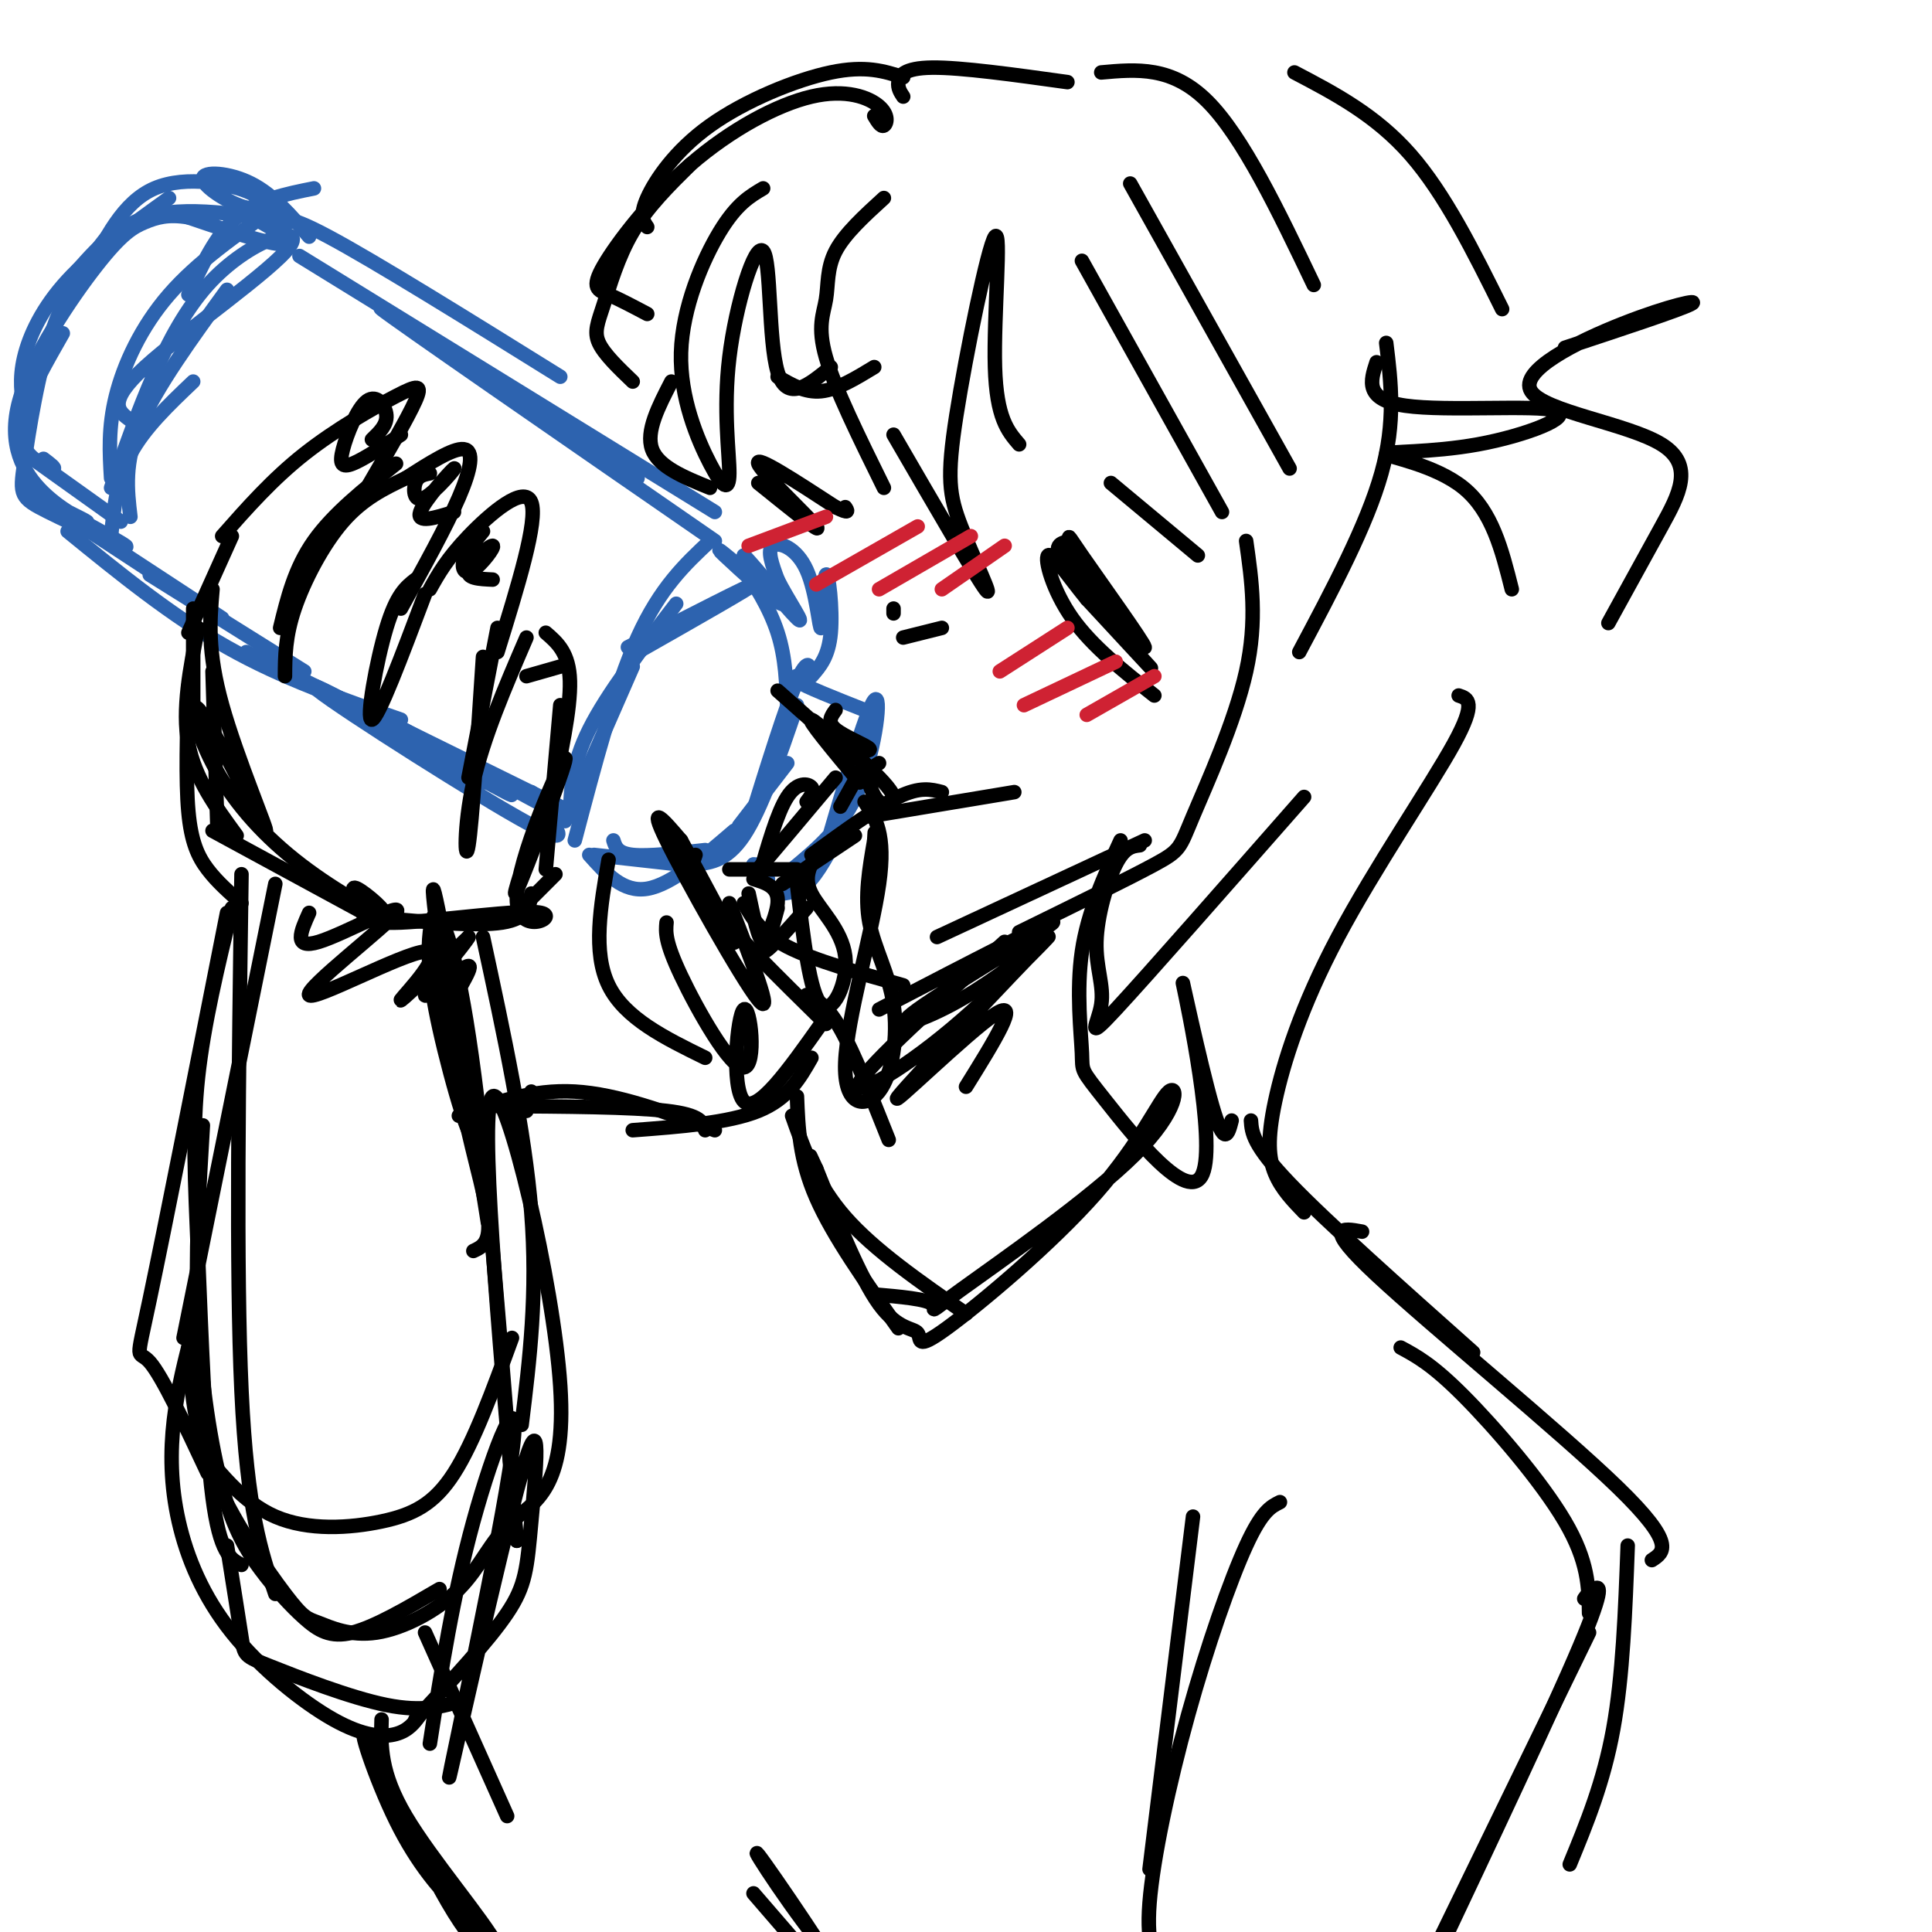 <svg viewBox='0 0 400 400' version='1.1' xmlns='http://www.w3.org/2000/svg' xmlns:xlink='http://www.w3.org/1999/xlink'><g fill='none' stroke='rgb(45,99,175)' stroke-width='3' stroke-linecap='round' stroke-linejoin='round'><path d='M162,185c1.917,-0.250 3.833,-0.500 6,-3c2.167,-2.500 4.583,-7.250 7,-12'/><path d='M170,179c4.667,-15.978 9.333,-31.956 11,-34c1.667,-2.044 0.333,9.844 -3,18c-3.333,8.156 -8.667,12.578 -14,17'/><path d='M156,179c0.000,0.000 3.000,3.000 3,3'/><path d='M156,179c0.000,0.000 1.000,0.000 1,0'/><path d='M153,171c0.000,0.000 10.000,-13.000 10,-13'/><path d='M155,171c3.857,-12.429 7.714,-24.857 10,-30c2.286,-5.143 3.000,-3.000 2,-2c-1.000,1.000 -3.714,0.857 -2,2c1.714,1.143 7.857,3.571 14,6'/><path d='M165,146c-3.667,10.750 -7.333,21.500 -11,27c-3.667,5.500 -7.333,5.750 -11,6'/><path d='M146,176c-5.917,0.667 -11.833,1.333 -15,1c-3.167,-0.333 -3.583,-1.667 -4,-3'/><path d='M123,177c0.000,0.000 18.000,2.000 18,2'/><path d='M168,140c1.782,-2.027 3.565,-4.055 4,-9c0.435,-4.945 -0.477,-12.809 -1,-12c-0.523,0.809 -0.656,10.289 -1,11c-0.344,0.711 -0.900,-7.347 -3,-12c-2.100,-4.653 -5.743,-5.901 -7,-5c-1.257,0.901 -0.129,3.950 1,7'/><path d='M161,120c1.913,3.891 6.195,10.120 4,8c-2.195,-2.120 -10.867,-12.589 -11,-13c-0.133,-0.411 8.272,9.235 8,10c-0.272,0.765 -9.221,-7.353 -12,-10c-2.779,-2.647 0.610,0.176 4,3'/><path d='M154,118c2.089,2.644 5.311,7.756 7,13c1.689,5.244 1.844,10.622 2,16'/><path d='M152,172c-6.500,5.583 -13.000,11.167 -18,12c-5.000,0.833 -8.500,-3.083 -12,-7'/><path d='M117,170c0.000,0.000 14.000,-32.000 14,-32'/><path d='M119,174c4.167,-15.833 8.333,-31.667 13,-42c4.667,-10.333 9.833,-15.167 15,-20'/><path d='M110,164c5.911,3.822 11.822,7.644 3,3c-8.822,-4.644 -32.378,-17.756 -37,-20c-4.622,-2.244 9.689,6.378 24,15'/><path d='M114,170c2.131,2.869 4.262,5.738 -9,-2c-13.262,-7.738 -41.917,-26.083 -40,-26c1.917,0.083 34.405,18.595 40,22c5.595,3.405 -15.702,-8.298 -37,-20'/><path d='M63,139c0.000,0.000 -32.000,-20.000 -32,-20'/><path d='M23,111c0.583,-5.833 1.167,-11.667 4,-17c2.833,-5.333 7.917,-10.167 13,-15'/><path d='M23,99c-0.311,-5.244 -0.622,-10.489 1,-17c1.622,-6.511 5.178,-14.289 11,-21c5.822,-6.711 13.911,-12.356 22,-18'/><path d='M39,61c2.833,-6.167 5.667,-12.333 10,-16c4.333,-3.667 10.167,-4.833 16,-6'/><path d='M58,47c0.167,-1.583 0.333,-3.167 10,2c9.667,5.167 28.833,17.083 48,29'/><path d='M62,53c0.000,0.000 86.000,53.000 86,53'/><path d='M132,99c-27.833,-18.583 -55.667,-37.167 -53,-35c2.667,2.167 35.833,25.083 69,48'/><path d='M25,108c0.000,0.000 -21.000,-15.000 -21,-15'/><path d='M9,95c1.333,1.012 2.667,2.024 2,2c-0.667,-0.024 -3.333,-1.083 -5,-3c-1.667,-1.917 -2.333,-4.690 -1,-9c1.333,-4.310 4.667,-10.155 8,-16'/><path d='M5,85c-0.533,-3.244 -1.067,-6.489 0,-11c1.067,-4.511 3.733,-10.289 9,-16c5.267,-5.711 13.133,-11.356 21,-17'/><path d='M16,56c4.821,-5.434 9.642,-10.868 19,-12c9.358,-1.132 23.253,2.036 25,2c1.747,-0.036 -8.656,-3.278 -10,-3c-1.344,0.278 6.369,4.075 9,6c2.631,1.925 0.180,1.979 -4,1c-4.180,-0.979 -10.090,-2.989 -16,-5'/><path d='M39,45c-4.176,-0.712 -6.615,0.007 -9,1c-2.385,0.993 -4.716,2.261 -10,9c-5.284,6.739 -13.519,18.951 -16,28c-2.481,9.049 0.794,14.936 5,19c4.206,4.064 9.345,6.304 9,6c-0.345,-0.304 -6.172,-3.152 -12,-6'/><path d='M6,102c3.548,1.928 18.418,9.749 20,11c1.582,1.251 -10.122,-4.067 -16,-7c-5.878,-2.933 -5.929,-3.482 -5,-10c0.929,-6.518 2.837,-19.005 6,-28c3.163,-8.995 7.582,-14.497 12,-20'/><path d='M18,57c3.711,-7.584 7.422,-15.168 14,-18c6.578,-2.832 16.022,-0.914 20,1c3.978,1.914 2.489,3.822 -1,3c-3.489,-0.822 -8.978,-4.375 -9,-6c-0.022,-1.625 5.422,-1.321 10,1c4.578,2.321 8.289,6.661 12,11'/><path d='M27,107c-0.667,-5.583 -1.333,-11.167 2,-19c3.333,-7.833 10.667,-17.917 18,-28'/><path d='M27,87c-2.512,-1.833 -5.024,-3.667 3,-11c8.024,-7.333 26.583,-20.167 30,-25c3.417,-4.833 -8.310,-1.667 -17,8c-8.690,9.667 -14.345,25.833 -20,42'/><path d='M17,109c0.000,0.000 29.000,19.000 29,19'/><path d='M14,110c10.750,8.750 21.500,17.500 33,24c11.500,6.500 23.750,10.750 36,15'/><path d='M51,135c0.000,0.000 69.000,34.000 69,34'/><path d='M118,169c0.167,-5.333 0.333,-10.667 4,-18c3.667,-7.333 10.833,-16.667 18,-26'/><path d='M130,134c12.833,-6.583 25.667,-13.167 26,-13c0.333,0.167 -11.833,7.083 -24,14'/></g>
<g fill='none' stroke='rgb(0,0,0)' stroke-width='3' stroke-linecap='round' stroke-linejoin='round'><path d='M151,180c0.000,0.000 14.000,0.000 14,0'/><path d='M162,183c0.000,0.000 15.000,-10.000 15,-10'/><path d='M168,177c6.750,-4.917 13.500,-9.833 18,-12c4.500,-2.167 6.750,-1.583 9,-1'/><path d='M180,169c0.000,0.000 30.000,-5.000 30,-5'/><path d='M165,183c1.333,11.357 2.667,22.714 5,25c2.333,2.286 5.667,-4.500 5,-10c-0.667,-5.500 -5.333,-9.714 -7,-13c-1.667,-3.286 -0.333,-5.643 1,-8'/><path d='M156,182c2.644,0.800 5.289,1.600 5,5c-0.289,3.400 -3.511,9.400 -3,10c0.511,0.600 4.756,-4.200 9,-9'/><path d='M40,150c0.000,0.000 0.000,-24.000 0,-24'/><path d='M39,131c0.000,0.000 9.000,-20.000 9,-20'/><path d='M46,111c5.214,-5.905 10.429,-11.810 17,-17c6.571,-5.190 14.500,-9.667 19,-12c4.500,-2.333 5.571,-2.524 4,1c-1.571,3.524 -5.786,10.762 -10,18'/><path d='M82,96c-6.500,5.167 -13.000,10.333 -17,16c-4.000,5.667 -5.500,11.833 -7,18'/><path d='M59,140c0.022,-4.111 0.044,-8.222 2,-14c1.956,-5.778 5.844,-13.222 10,-18c4.156,-4.778 8.578,-6.889 13,-9'/><path d='M84,99c4.911,-3.133 9.822,-6.267 12,-6c2.178,0.267 1.622,3.933 -1,10c-2.622,6.067 -7.311,14.533 -12,23'/><path d='M86,120c-1.956,1.533 -3.911,3.067 -6,10c-2.089,6.933 -4.311,19.267 -3,19c1.311,-0.267 6.156,-13.133 11,-26'/><path d='M89,122c1.778,-3.178 3.556,-6.356 8,-11c4.444,-4.644 11.556,-10.756 13,-7c1.444,3.756 -2.778,17.378 -7,31'/><path d='M103,130c0.000,0.000 -6.000,31.000 -6,31'/><path d='M100,136c-1.133,17.244 -2.267,34.489 -3,39c-0.733,4.511 -1.067,-3.711 1,-13c2.067,-9.289 6.533,-19.644 11,-30'/><path d='M113,131c2.417,2.083 4.833,4.167 5,10c0.167,5.833 -1.917,15.417 -4,25'/><path d='M116,146c0.000,0.000 -3.000,34.000 -3,34'/><path d='M44,139c0.000,0.000 1.000,32.000 1,32'/><path d='M39,142c-0.289,9.800 -0.578,19.600 0,26c0.578,6.400 2.022,9.400 4,12c1.978,2.600 4.489,4.800 7,7'/><path d='M41,130c-1.667,8.417 -3.333,16.833 -2,24c1.333,7.167 5.667,13.083 10,19'/><path d='M44,172c0.000,0.000 35.000,19.000 35,19'/><path d='M78,190c10.333,0.917 20.667,1.833 26,1c5.333,-0.833 5.667,-3.417 6,-6'/><path d='M107,189c0.000,0.000 8.000,-8.000 8,-8'/><path d='M185,126c0.000,0.000 0.000,1.000 0,1'/><path d='M187,132c0.000,0.000 8.000,-2.000 8,-2'/><path d='M220,114c8.608,10.514 17.216,21.027 17,20c-0.216,-1.027 -9.257,-13.596 -13,-19c-3.743,-5.404 -2.189,-3.644 -3,-3c-0.811,0.644 -3.988,0.174 0,6c3.988,5.826 15.139,17.950 17,20c1.861,2.050 -5.570,-5.975 -13,-14'/><path d='M225,124c-3.917,-4.786 -7.208,-9.750 -8,-9c-0.792,0.750 0.917,7.214 5,13c4.083,5.786 10.542,10.893 17,16'/><path d='M157,100c6.756,5.444 13.511,10.889 12,9c-1.511,-1.889 -11.289,-11.111 -12,-13c-0.711,-1.889 7.644,3.556 16,9'/><path d='M173,105c3.000,1.500 2.500,0.750 2,0'/><path d='M183,41c-4.071,3.714 -8.143,7.429 -10,11c-1.857,3.571 -1.500,7.000 -2,10c-0.500,3.000 -1.857,5.571 0,12c1.857,6.429 6.929,16.714 12,27'/><path d='M185,90c8.499,14.650 16.998,29.301 19,32c2.002,2.699 -2.494,-6.553 -5,-13c-2.506,-6.447 -3.022,-10.089 -1,-23c2.022,-12.911 6.583,-35.091 8,-37c1.417,-1.909 -0.309,16.455 0,27c0.309,10.545 2.655,13.273 5,16'/><path d='M224,54c0.000,0.000 29.000,52.000 29,52'/><path d='M258,112c1.173,8.232 2.345,16.464 0,27c-2.345,10.536 -8.208,23.375 -11,30c-2.792,6.625 -2.512,7.036 -8,10c-5.488,2.964 -16.744,8.482 -28,14'/><path d='M236,175c-1.592,0.195 -3.183,0.389 -5,4c-1.817,3.611 -3.858,10.638 -4,16c-0.142,5.362 1.616,9.059 1,13c-0.616,3.941 -3.604,8.126 3,1c6.604,-7.126 22.802,-25.563 39,-44'/><path d='M158,39c-2.752,1.619 -5.505,3.237 -9,9c-3.495,5.763 -7.734,15.669 -8,25c-0.266,9.331 3.441,18.086 6,23c2.559,4.914 3.970,5.985 4,2c0.030,-3.985 -1.322,-13.027 0,-24c1.322,-10.973 5.317,-23.877 7,-22c1.683,1.877 1.052,18.536 3,25c1.948,6.464 6.474,2.732 11,-1'/></g>
<g fill='none' stroke='rgb(207,34,51)' stroke-width='3' stroke-linecap='round' stroke-linejoin='round'><path d='M207,139c0.000,0.000 14.000,-9.000 14,-9'/><path d='M212,146c0.000,0.000 19.000,-9.000 19,-9'/><path d='M225,148c0.000,0.000 14.000,-8.000 14,-8'/><path d='M155,113c0.000,0.000 16.000,-6.000 16,-6'/><path d='M169,121c0.000,0.000 21.000,-12.000 21,-12'/><path d='M182,122c0.000,0.000 19.000,-11.000 19,-11'/><path d='M195,122c0.000,0.000 13.000,-9.000 13,-9'/></g>
<g fill='none' stroke='rgb(0,0,0)' stroke-width='3' stroke-linecap='round' stroke-linejoin='round'><path d='M179,158c2.800,2.689 5.600,5.378 6,7c0.400,1.622 -1.600,2.178 -3,1c-1.400,-1.178 -2.200,-4.089 -3,-7'/><path d='M179,158c0.000,0.000 -5.000,9.000 -5,9'/><path d='M178,155c0.167,1.750 0.333,3.500 1,4c0.667,0.500 1.833,-0.250 3,-1'/><path d='M173,147c-0.911,1.244 -1.822,2.489 0,4c1.822,1.511 6.378,3.289 7,4c0.622,0.711 -2.689,0.356 -6,0'/><path d='M161,143c7.978,7.089 15.956,14.178 16,14c0.044,-0.178 -7.844,-7.622 -9,-8c-1.156,-0.378 4.422,6.311 10,13'/><path d='M173,161c-7.000,8.333 -14.000,16.667 -16,19c-2.000,2.333 1.000,-1.333 4,-5'/><path d='M167,166c0.844,-1.111 1.689,-2.222 1,-3c-0.689,-0.778 -2.911,-1.222 -5,2c-2.089,3.222 -4.044,10.111 -6,17'/><path d='M179,166c2.238,3.294 4.475,6.588 3,17c-1.475,10.412 -6.663,27.942 -7,37c-0.337,9.058 4.178,9.644 7,6c2.822,-3.644 3.952,-11.520 3,-18c-0.952,-6.480 -3.986,-11.566 -5,-17c-1.014,-5.434 -0.007,-11.217 1,-17'/><path d='M181,174c0.167,-2.833 0.083,-1.417 0,0'/><path d='M155,185c1.000,4.750 2.000,9.500 3,10c1.000,0.500 2.000,-3.250 3,-7'/><path d='M141,174c5.333,9.833 10.667,19.667 11,21c0.333,1.333 -4.333,-5.833 -9,-13'/><path d='M141,174c-3.511,-4.111 -7.022,-8.222 -3,0c4.022,8.222 15.578,28.778 19,33c3.422,4.222 -1.289,-7.889 -6,-20'/><path d='M144,177c-0.750,2.083 -1.500,4.167 3,10c4.500,5.833 14.250,15.417 24,25'/><path d='M182,209c18.476,-9.595 36.952,-19.190 36,-18c-0.952,1.190 -21.333,13.167 -28,18c-6.667,4.833 0.381,2.524 7,-1c6.619,-3.524 12.810,-8.262 19,-13'/><path d='M139,79c-2.667,5.167 -5.333,10.333 -4,14c1.333,3.667 6.667,5.833 12,8'/><path d='M234,38c0.000,0.000 33.000,59.000 33,59'/><path d='M287,71c1.000,8.167 2.000,16.333 -1,27c-3.000,10.667 -10.000,23.833 -17,37'/><path d='M230,100c0.000,0.000 18.000,15.000 18,15'/><path d='M161,78c2.833,1.667 5.667,3.333 9,3c3.333,-0.333 7.167,-2.667 11,-5'/><path d='M181,24c0.698,1.166 1.396,2.333 2,2c0.604,-0.333 1.113,-2.165 -1,-4c-2.113,-1.835 -6.848,-3.671 -14,-2c-7.152,1.671 -16.721,6.850 -25,14c-8.279,7.150 -15.267,16.271 -18,21c-2.733,4.729 -1.209,5.065 1,6c2.209,0.935 5.105,2.467 8,4'/><path d='M143,34c-4.464,4.411 -8.929,8.821 -12,14c-3.071,5.179 -4.750,11.125 -6,15c-1.250,3.875 -2.071,5.679 -1,8c1.071,2.321 4.036,5.161 7,8'/><path d='M187,20c-0.578,-0.867 -1.156,-1.733 -1,-3c0.156,-1.267 1.044,-2.933 7,-3c5.956,-0.067 16.978,1.467 28,3'/><path d='M228,15c7.333,-0.667 14.667,-1.333 22,6c7.333,7.333 14.667,22.667 22,38'/><path d='M285,75c-1.276,3.893 -2.552,7.785 6,9c8.552,1.215 26.932,-0.249 31,1c4.068,1.249 -6.178,5.211 -16,7c-9.822,1.789 -19.221,1.405 -19,2c0.221,0.595 10.063,2.170 16,7c5.937,4.830 7.968,12.915 10,21'/><path d='M302,144c1.911,0.620 3.821,1.241 -1,10c-4.821,8.759 -16.375,25.657 -24,40c-7.625,14.343 -11.322,26.131 -13,34c-1.678,7.869 -1.337,11.820 0,15c1.337,3.180 3.668,5.590 6,8'/><path d='M154,187c1.750,3.083 3.500,6.167 9,9c5.500,2.833 14.750,5.417 24,8'/><path d='M194,194c0.000,0.000 43.000,-20.000 43,-20'/><path d='M232,174c-3.404,7.425 -6.808,14.851 -8,23c-1.192,8.149 -0.174,17.022 0,21c0.174,3.978 -0.498,3.060 5,10c5.498,6.940 17.164,21.736 20,15c2.836,-6.736 -3.160,-35.006 -4,-39c-0.840,-3.994 3.474,16.287 6,25c2.526,8.713 3.263,5.856 4,3'/><path d='M268,15c8.417,4.417 16.833,8.833 24,17c7.167,8.167 13.083,20.083 19,32'/><path d='M324,72c11.783,-3.894 23.567,-7.787 26,-9c2.433,-1.213 -4.483,0.255 -14,4c-9.517,3.745 -21.633,9.767 -19,14c2.633,4.233 20.017,6.678 27,11c6.983,4.322 3.567,10.521 0,17c-3.567,6.479 -7.283,13.240 -11,20'/><path d='M187,16c-3.899,-1.256 -7.798,-2.512 -15,-1c-7.202,1.512 -17.708,5.792 -25,11c-7.292,5.208 -11.369,11.345 -13,15c-1.631,3.655 -0.815,4.827 0,6'/><path d='M44,122c-0.559,6.426 -1.118,12.852 2,24c3.118,11.148 9.913,27.019 9,26c-0.913,-1.019 -9.532,-18.929 -13,-24c-3.468,-5.071 -1.783,2.696 2,10c3.783,7.304 9.663,14.143 17,20c7.337,5.857 16.129,10.731 18,11c1.871,0.269 -3.180,-4.066 -5,-5c-1.820,-0.934 -0.410,1.533 1,4'/><path d='M75,188c0.071,1.527 -0.250,3.344 8,3c8.250,-0.344 25.073,-2.849 29,-2c3.927,0.849 -5.040,5.052 -5,-3c0.040,-8.052 9.088,-28.360 10,-29c0.912,-0.640 -6.311,18.389 -9,25c-2.689,6.611 -0.845,0.806 1,-5'/><path d='M77,91c1.569,-1.504 3.139,-3.008 3,-5c-0.139,-1.992 -1.986,-4.472 -4,-3c-2.014,1.472 -4.196,6.896 -5,10c-0.804,3.104 -0.230,3.887 2,3c2.230,-0.887 6.115,-3.443 10,-6'/><path d='M89,98c-1.246,0.252 -2.491,0.504 -3,2c-0.509,1.496 -0.281,4.236 2,3c2.281,-1.236 6.614,-6.448 6,-6c-0.614,0.448 -6.175,6.557 -7,9c-0.825,2.443 3.088,1.222 7,0'/><path d='M100,110c-1.748,2.121 -3.496,4.242 -4,6c-0.504,1.758 0.236,3.152 2,2c1.764,-1.152 4.552,-4.848 4,-5c-0.552,-0.152 -4.443,3.242 -5,5c-0.557,1.758 2.222,1.879 5,2'/><path d='M109,140c0.000,0.000 7.000,-2.000 7,-2'/><path d='M167,206c2.083,1.000 4.167,2.000 7,7c2.833,5.000 6.417,14.000 10,23'/><path d='M208,195c-13.966,12.654 -27.932,25.308 -30,29c-2.068,3.692 7.761,-1.577 19,-11c11.239,-9.423 23.889,-23.000 19,-18c-4.889,5.000 -27.316,28.577 -30,32c-2.684,3.423 14.376,-13.308 20,-17c5.624,-3.692 -0.188,5.654 -6,15'/><path d='M168,219c-2.417,4.250 -4.833,8.500 -11,11c-6.167,2.500 -16.083,3.250 -26,4'/><path d='M126,178c-1.667,9.583 -3.333,19.167 0,26c3.333,6.833 11.667,10.917 20,15'/><path d='M138,191c-0.179,1.957 -0.357,3.914 3,11c3.357,7.086 10.250,19.301 13,19c2.750,-0.301 1.356,-13.120 0,-12c-1.356,1.120 -2.673,16.177 0,19c2.673,2.823 9.337,-6.589 16,-16'/><path d='M165,227c0.250,6.500 0.500,13.000 4,21c3.500,8.000 10.250,17.500 17,27'/><path d='M181,268c5.413,0.471 10.825,0.941 12,2c1.175,1.059 -1.888,2.705 6,-3c7.888,-5.705 26.725,-18.763 36,-28c9.275,-9.237 8.987,-14.655 7,-13c-1.987,1.655 -5.673,10.383 -15,21c-9.327,10.617 -24.294,23.124 -31,28c-6.706,4.876 -5.152,2.120 -6,1c-0.848,-1.120 -4.100,-0.606 -8,-6c-3.900,-5.394 -8.450,-16.697 -13,-28'/><path d='M169,242c-2.167,-4.667 -1.083,-2.333 0,0'/><path d='M164,231c2.500,7.083 5.000,14.167 11,21c6.000,6.833 15.500,13.417 25,20'/><path d='M57,183c0.000,0.000 -19.000,94.000 -19,94'/><path d='M47,189c-6.489,32.844 -12.978,65.689 -16,80c-3.022,14.311 -2.578,10.089 0,13c2.578,2.911 7.289,12.956 12,23'/><path d='M40,298c5.071,6.518 10.143,13.036 17,16c6.857,2.964 15.500,2.375 22,1c6.500,-1.375 10.857,-3.536 15,-10c4.143,-6.464 8.071,-17.232 12,-28'/><path d='M100,194c4.333,20.083 8.667,40.167 10,57c1.333,16.833 -0.333,30.417 -2,44'/><path d='M48,188c-2.905,12.012 -5.810,24.024 -7,35c-1.190,10.976 -0.667,20.917 0,37c0.667,16.083 1.476,38.310 3,50c1.524,11.690 3.762,12.845 6,14'/><path d='M39,279c0.562,8.311 1.124,16.622 5,26c3.876,9.378 11.065,19.824 15,25c3.935,5.176 4.616,5.083 7,6c2.384,0.917 6.471,2.843 12,2c5.529,-0.843 12.501,-4.455 17,-9c4.499,-4.545 6.526,-10.022 11,-14c4.474,-3.978 11.397,-6.456 10,-28c-1.397,-21.544 -11.113,-62.156 -14,-60c-2.887,2.156 1.057,47.078 5,92'/><path d='M107,319c-0.373,-1.352 -3.806,-50.734 -7,-81c-3.194,-30.266 -6.151,-41.418 -8,-46c-1.849,-4.582 -2.592,-2.595 -3,1c-0.408,3.595 -0.480,8.799 2,20c2.480,11.201 7.514,28.400 7,20c-0.514,-8.400 -6.575,-42.400 -8,-48c-1.425,-5.600 1.788,17.200 5,40'/><path d='M95,225c2.244,11.911 5.356,21.689 6,27c0.644,5.311 -1.178,6.156 -3,7'/><path d='M50,181c-0.583,41.083 -1.167,82.167 0,107c1.167,24.833 4.083,33.417 7,42'/><path d='M42,233c-0.806,13.387 -1.611,26.774 -1,40c0.611,13.226 2.639,26.290 5,35c2.361,8.710 5.056,13.067 8,17c2.944,3.933 6.139,7.444 9,10c2.861,2.556 5.389,4.159 10,3c4.611,-1.159 11.306,-5.079 18,-9'/><path d='M64,189c-1.724,3.831 -3.449,7.662 2,6c5.449,-1.662 18.071,-8.818 16,-6c-2.071,2.818 -18.833,15.611 -18,17c0.833,1.389 19.263,-8.626 24,-9c4.737,-0.374 -4.218,8.893 -5,10c-0.782,1.107 6.609,-5.947 14,-13'/><path d='M97,194c-0.510,1.230 -8.786,10.804 -9,12c-0.214,1.196 7.635,-5.986 9,-6c1.365,-0.014 -3.753,7.139 -5,11c-1.247,3.861 1.376,4.431 4,5'/><path d='M94,209c0.000,0.000 7.000,44.000 7,44'/><path d='M148,234c-10.083,-3.750 -20.167,-7.500 -29,-8c-8.833,-0.500 -16.417,2.250 -24,5'/><path d='M110,226c0.000,0.000 -1.000,4.000 -1,4'/><path d='M103,229c13.917,0.083 27.833,0.167 35,1c7.167,0.833 7.583,2.417 8,4'/><path d='M259,232c0.167,2.500 0.333,5.000 8,13c7.667,8.000 22.833,21.500 38,35'/><path d='M88,338c0.000,0.000 17.000,38.000 17,38'/><path d='M47,320c1.208,7.595 2.417,15.190 3,19c0.583,3.810 0.542,3.833 6,6c5.458,2.167 16.417,6.476 24,8c7.583,1.524 11.792,0.262 16,-1'/><path d='M40,275c-1.615,6.212 -3.230,12.424 -4,19c-0.770,6.576 -0.695,13.516 1,21c1.695,7.484 5.011,15.511 11,23c5.989,7.489 14.651,14.439 21,18c6.349,3.561 10.385,3.732 13,3c2.615,-0.732 3.807,-2.366 5,-4'/><path d='M86,356c7.557,-8.111 15.114,-16.221 19,-22c3.886,-5.779 4.100,-9.225 5,-19c0.900,-9.775 2.487,-25.879 -2,-10c-4.487,15.879 -15.048,63.741 -15,63c0.048,-0.741 10.705,-50.084 13,-67c2.295,-16.916 -3.773,-1.405 -8,14c-4.227,15.405 -6.614,30.702 -9,46'/><path d='M79,356c-0.159,5.503 -0.317,11.006 5,20c5.317,8.994 16.110,21.480 19,27c2.890,5.520 -2.123,4.076 -9,-7c-6.877,-11.076 -15.616,-31.783 -18,-36c-2.384,-4.217 1.589,8.057 6,17c4.411,8.943 9.260,14.555 14,19c4.740,4.445 9.370,7.722 14,11'/><path d='M156,392c10.964,12.738 21.929,25.476 20,21c-1.929,-4.476 -16.750,-26.167 -19,-29c-2.250,-2.833 8.071,13.190 15,21c6.929,7.810 10.464,7.405 14,7'/><path d='M282,255c-4.133,-0.756 -8.267,-1.511 3,9c11.267,10.511 37.933,32.289 50,44c12.067,11.711 9.533,13.356 7,15'/><path d='M337,320c-0.500,13.500 -1.000,27.000 -3,38c-2.000,11.000 -5.500,19.500 -9,28'/><path d='M247,314c0.000,0.000 -9.000,73.000 -9,73'/><path d='M265,311c-1.857,0.917 -3.714,1.833 -7,9c-3.286,7.167 -8.000,20.583 -12,35c-4.000,14.417 -7.286,29.833 -8,39c-0.714,9.167 1.143,12.083 3,15'/><path d='M290,279c3.267,1.756 6.533,3.511 13,10c6.467,6.489 16.133,17.711 21,26c4.867,8.289 4.933,13.644 5,19'/><path d='M329,338c0.000,0.000 -36.000,74.000 -36,74'/><path d='M328,331c0.489,-0.689 0.978,-1.378 2,-2c1.022,-0.622 2.578,-1.178 -3,12c-5.578,13.178 -18.289,40.089 -31,67'/></g>
</svg>